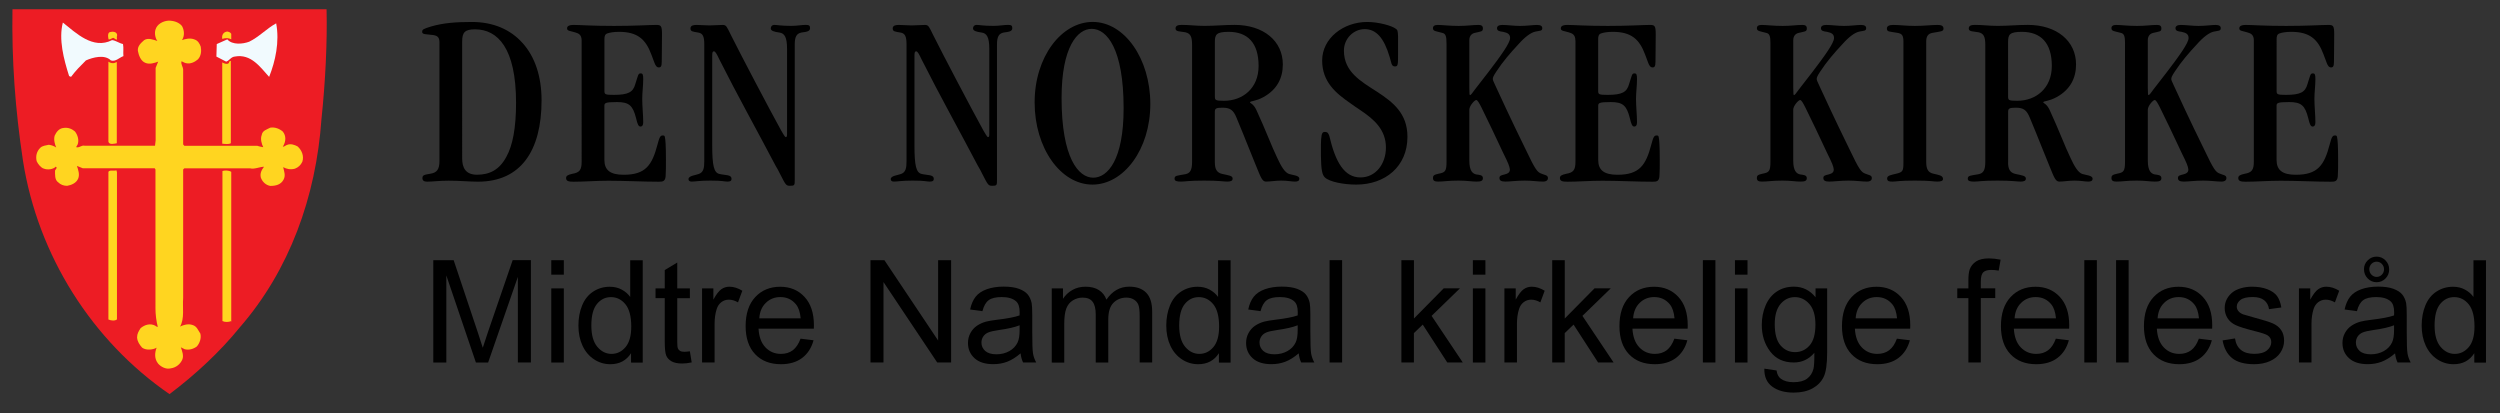 <?xml version="1.0" encoding="utf-8"?>
<!-- Generator: Adobe Illustrator 24.1.1, SVG Export Plug-In . SVG Version: 6.00 Build 0)  -->
<svg version="1.1" id="Layer_1" xmlns="http://www.w3.org/2000/svg" xmlns:xlink="http://www.w3.org/1999/xlink" x="0px" y="0px"
	 viewBox="0 0 607.68 100.39" style="enable-background:new 0 0 607.68 100.39;" xml:space="preserve">
<rect x="0" y="0" width="607.68" height="100.39" fill="#333333" stroke="none"/>
<style type="text/css">
	.st0{fill:#ED1C24;}
	.st1{fill:#FFD520;}
	.st2{fill:#F1FAFE;}
</style>
<g>
	<path d="M106.82,10.32c0-1.2-0.42-1.62-1.5-1.8c-0.42-0.06-0.96-0.12-1.68-0.18c-0.66-0.06-1.02-0.18-1.02-0.6
		c0-0.6,0.3-0.72,2.22-1.32c2.94-0.84,5.89-1.08,9.85-1.08c5.17,0,9.37,1.8,12.32,5.11c3,3.3,4.63,8.11,4.63,13.94
		c0,12.26-5.05,19.77-15.44,19.77c-2.22,0-4.39-0.24-7.15-0.24c-2.28,0-3.97,0.24-5.23,0.24c-0.78,0-1.14-0.3-1.14-0.84
		c0-0.72,0.36-0.84,1.86-1.08c1.68-0.24,2.28-1.08,2.28-3.12V10.32z M112.34,38.5c0,2.28,0.84,3.97,3.61,3.97
		c3.06,0,5.47-1.2,7.15-4.39c1.5-2.7,2.34-6.91,2.34-13.1c0-13.28-4.45-17.85-9.98-17.85c-2.52,0-3.12,0.78-3.12,3V38.5z"/>
	<path d="M141.38,9.84c0-1.44-0.78-1.74-1.62-1.98c-1.14-0.36-1.92-0.3-1.92-0.96c0-0.48,0.36-0.84,1.62-0.84
		c1.5,0,4.33,0.24,9.79,0.24c5.11,0,8.59-0.24,10.22-0.24c1.2,0,1.44,0.18,1.44,2.28c0,3.06-0.06,5.17-0.06,6.67
		c0,1.14-0.24,1.38-0.72,1.38c-0.54,0-0.84-0.54-1.08-1.2c-0.24-0.66-0.54-1.38-0.72-1.92c-1.38-3.73-3.36-5.53-7.87-5.53
		c-1.32,0-2.22,0.18-2.76,0.36c-0.66,0.18-0.78,0.72-0.78,1.38V22.1c0,0.84,0.18,0.96,2.28,0.96c3.54,0,4.69-0.66,5.23-2.64
		c0.72-2.22,0.66-2.58,1.32-2.58c0.48,0,0.6,0.3,0.6,1.38c0,1.62-0.24,3.25-0.24,4.81c0,1.8,0.24,3.97,0.24,5.71
		c0,0.78-0.3,1.02-0.66,1.02c-0.48,0-0.72-0.48-1.08-2.04c-0.78-3.06-1.68-3.91-4.63-3.91c-2.94,0-3.07,0.24-3.07,0.96v13.1
		c0,2.46,1.38,3.61,4.69,3.61c5.35,0,6.91-2.34,8.23-7.39c0.48-1.86,0.72-2.16,1.26-2.16c0.3,0,0.48,0,0.54,0.48
		c0.12,0.54,0.24,1.98,0.24,5.35c0,1.74,0,2.88-0.06,3.67c0,1.68-0.66,1.74-1.68,1.74c-3.73,0-8.41-0.24-12.2-0.24
		c-3.06,0-5.95,0.24-8.53,0.24c-1.26,0-1.8-0.18-1.8-0.9c0-0.54,0.42-0.78,1.5-1.02c1.8-0.3,2.28-0.96,2.28-2.94V9.84z"/>
	<path d="M171.19,10.74c0-1.86-0.36-2.64-1.44-2.82c-1.38-0.24-1.92-0.24-1.92-1.02c0-0.78,0.9-0.84,1.5-0.84
		c0.9,0,2.1,0.12,3.12,0.12c1.02,0,2.34-0.12,3.24-0.12c0.9,0,1.02,0.54,1.98,2.46c2.34,4.69,9.19,17.73,12.2,23.19
		c0.9,1.56,1.02,1.62,1.14,1.62c0.24,0,0.3-0.24,0.3-0.72V11.88c0-2.95-0.66-3.79-1.86-3.97c-1.32-0.18-2.1-0.42-2.1-1.02
		c0-0.48,0.36-0.84,0.84-0.84c0.66,0,1.62,0.24,4.15,0.24c1.38,0,2.52-0.24,3.54-0.24c0.78,0,1.02,0.18,1.02,0.78
		c0,0.78-0.72,0.9-2.1,1.08c-1.2,0.24-1.62,1.08-1.62,2.88v32.81c0,1.44,0,1.56-1.2,1.56c-0.9,0-1.02-0.24-2.34-2.82
		c-0.36-0.72-0.72-1.44-1.14-2.1c-4.51-8.59-9.25-17.06-13.64-25.78c-0.6-1.26-0.96-1.98-1.32-1.98c-0.3,0-0.42,0.18-0.42,1.08
		v21.75c0,4.99,0.42,6.67,1.74,6.97c1.5,0.36,2.95,0.12,2.95,1.2c0,0.54-0.36,0.66-1.02,0.66c-0.72,0-1.08-0.24-4.09-0.24
		c-2.76,0-3.67,0.24-4.57,0.24c-0.54,0-0.78-0.24-0.78-0.6c0-0.84,1.8-0.96,2.52-1.26c1.14-0.42,1.32-1.44,1.32-3.12V10.74z"/>
	<path d="M220.35,10.74c0-1.86-0.36-2.64-1.44-2.82c-1.38-0.24-1.92-0.24-1.92-1.02c0-0.78,0.9-0.84,1.5-0.84
		c0.9,0,2.1,0.12,3.12,0.12c1.02,0,2.34-0.12,3.24-0.12c0.9,0,1.02,0.54,1.98,2.46c2.34,4.69,9.19,17.73,12.2,23.19
		c0.9,1.56,1.02,1.62,1.14,1.62c0.24,0,0.3-0.24,0.3-0.72V11.88c0-2.95-0.66-3.79-1.86-3.97c-1.32-0.18-2.1-0.42-2.1-1.02
		c0-0.48,0.36-0.84,0.84-0.84c0.66,0,1.62,0.24,4.15,0.24c1.38,0,2.52-0.24,3.54-0.24c0.78,0,1.02,0.18,1.02,0.78
		c0,0.78-0.72,0.9-2.1,1.08c-1.2,0.24-1.62,1.08-1.62,2.88v32.81c0,1.44,0,1.56-1.2,1.56c-0.9,0-1.02-0.24-2.34-2.82
		c-0.36-0.72-0.72-1.44-1.14-2.1c-4.51-8.59-9.25-17.06-13.64-25.78c-0.6-1.26-0.96-1.98-1.32-1.98c-0.3,0-0.42,0.18-0.42,1.08
		v21.75c0,4.99,0.42,6.67,1.74,6.97c1.5,0.36,2.95,0.12,2.95,1.2c0,0.54-0.36,0.66-1.02,0.66c-0.72,0-1.08-0.24-4.09-0.24
		c-2.76,0-3.67,0.24-4.57,0.24c-0.54,0-0.78-0.24-0.78-0.6c0-0.84,1.8-0.96,2.52-1.26c1.14-0.42,1.32-1.44,1.32-3.12V10.74z"/>
	<path d="M251.49,24.86c0-11,6.49-19.53,14.12-19.53c7.69,0,14,8.89,14,19.95s-6.49,19.59-14.06,19.59
		c-7.75,0-14.06-8.89-14.06-19.95V24.86z M273.12,26.3c0-14.48-4.09-19.29-7.75-19.29c-3.48,0-7.33,4.39-7.33,16.83
		c0,14.54,4.09,19.35,7.69,19.35c3.54,0,7.39-4.39,7.39-16.82V26.3z"/>
	<path d="M295.3,39.52c0,1.5,0.42,2.46,1.8,2.76c1.62,0.36,2.52,0.42,2.52,1.14c0,0.54-0.48,0.72-1.32,0.72
		c-0.9,0-1.86-0.24-5.59-0.24c-3.91,0-4.57,0.24-5.65,0.24c-1.02,0-1.56-0.12-1.56-0.72c0-0.78,0.66-0.72,2.64-1.08
		c1.14-0.24,1.62-0.96,1.62-3V10.92c0-1.98-0.36-2.77-1.62-3.07c-1.26-0.24-2.4-0.12-2.4-0.9c0-0.66,0.48-0.9,1.5-0.9
		c1.92,0,3.43,0.24,5.53,0.24c2.52,0,4.81-0.24,7.33-0.24c7.03,0,11.72,3.91,11.72,9.61c0,3.36-1.44,6.13-4.69,7.93
		c-1.98,1.08-3.06,0.9-3.31,1.26c0.12,0.3,0.84,0.36,1.56,1.86c2.28,4.93,3.73,8.89,5.05,11.6c0.96,2.1,1.86,3.61,2.88,3.97
		c0.96,0.3,2.52,0.36,2.52,1.14c0,0.54-0.36,0.72-1.08,0.72c-0.84,0-1.74-0.24-3.36-0.24c-1.32,0-2.64,0.24-3.67,0.24
		c-0.9,0-1.26-1.02-2.34-3.66c-1.02-2.4-2.4-6.07-4.81-11.84c-0.78-1.92-1.56-2.46-3.42-2.46c-1.56,0-1.86,0.18-1.86,1.02V39.52z
		 M295.3,23.3c0,1.02,0,1.2,2.22,1.2c4.51,0,8.41-3,8.41-8.47c0-5.65-2.71-8.29-7.27-8.29c-3,0-3.36,0.66-3.36,2.46V23.3z"/>
	<path d="M342.11,33.27c0,7.21-5.41,11.6-12.44,11.6c-3.06,0-6.49-0.66-7.63-1.74c-0.66-0.66-0.9-1.8-0.96-5.17
		c0-1.68-0.06-3.97,0.18-5.17c0.18-0.6,0.36-0.72,0.78-0.72c0.72,0,0.84,0.36,1.08,0.96c1.5,6.43,3.66,10.1,7.57,10.1
		c3.67,0,6.19-3.24,6.19-7.27c0-4.33-2.88-6.85-6.19-9.07c-0.84-0.54-1.68-1.14-2.52-1.74c-3.48-2.4-6.79-5.17-6.79-10.34
		c0-5.41,5.17-9.37,10.94-9.37c2.76,0,5.95,0.9,6.91,1.62c0.48,0.3,0.54,0.48,0.6,1.92v3.97c0,2.94,0,3.3-0.78,3.3
		c-0.9,0-0.84-1.02-1.26-2.28c-1.38-4.69-3.3-6.79-6.07-6.79c-2.7,0-5.05,2.28-5.05,5.23c0,5.17,4.09,7.45,8.11,10.03
		c3.73,2.46,7.33,5.17,7.33,10.88V33.27z"/>
	<path d="M351.61,10.62c0-1.92-0.24-2.46-1.08-2.64c-1.5-0.42-2.22-0.36-2.22-1.14c0-0.48,0.36-0.78,1.14-0.78
		c1.14,0,2.83,0.24,5.11,0.24c2.04,0,3.42-0.24,4.81-0.24c0.66,0,1.08,0.18,1.08,0.84c0,0.84-0.48,0.72-1.92,1.08
		c-0.9,0.18-1.38,0.84-1.38,1.8v11.54c0,1.62,0.06,1.8,0.18,1.8c0.18,0,0.54-0.48,1.14-1.32c1.32-1.74,5.05-6.37,7.15-9.55
		c0.9-1.38,1.44-2.4,1.44-3.01c0-0.9-0.54-1.26-1.68-1.5c-0.96-0.12-1.5-0.24-1.5-0.9c0-0.42,0.36-0.78,1.26-0.78
		c1.2,0,2.88,0.24,4.33,0.24c1.62,0,3.24-0.24,4.15-0.24c0.9,0,1.26,0.3,1.26,0.78c0,0.72-0.54,0.6-1.68,0.84
		c-1.08,0.24-2.46,1.2-4.21,3.18c-1.8,1.92-3.73,4.15-5.29,6.55c-0.72,1.08-0.84,1.44-0.84,1.8c0,0.24,0.12,0.54,0.66,1.68
		c1.08,2.34,3.67,7.99,7.33,15.44c2.34,4.93,2.82,5.53,3.85,5.89c0.78,0.36,1.56,0.3,1.56,1.08c0,0.42-0.3,0.84-1.2,0.84
		c-1.2,0-2.64-0.24-4.45-0.24c-1.98,0-3.67,0.24-4.69,0.24c-1.08,0-1.44-0.3-1.44-0.84c-0.06-0.66,0.6-0.72,1.26-0.9
		c0.66-0.18,1.32-0.42,1.26-1.26c-0.12-0.78-0.3-1.32-1.62-3.97c-1.92-4.15-3.67-7.75-5.29-11.06c-0.54-1.08-0.96-1.8-1.26-1.8
		c-0.42,0-1.68,1.44-1.68,2.34v12.38c0,2.58,0.84,3.18,1.68,3.37c0.78,0.12,1.62,0.12,1.62,0.9c0,0.72-0.54,0.84-1.62,0.84
		c-1.08,0-2.28-0.24-4.33-0.24c-2.52,0-3.55,0.24-4.93,0.24c-0.84,0-1.26-0.18-1.26-0.9c0-0.54,0.24-0.78,1.38-1.02
		c1.62-0.3,1.92-0.6,1.92-3V10.62z"/>
	<path d="M382.93,9.84c0-1.44-0.78-1.74-1.62-1.98c-1.14-0.36-1.92-0.3-1.92-0.96c0-0.48,0.36-0.84,1.62-0.84
		c1.5,0,4.33,0.24,9.79,0.24c5.11,0,8.59-0.24,10.22-0.24c1.2,0,1.44,0.18,1.44,2.28c0,3.06-0.06,5.17-0.06,6.67
		c0,1.14-0.24,1.38-0.72,1.38c-0.54,0-0.84-0.54-1.08-1.2c-0.24-0.66-0.54-1.38-0.72-1.92c-1.38-3.73-3.36-5.53-7.87-5.53
		c-1.32,0-2.23,0.18-2.76,0.36c-0.66,0.18-0.78,0.72-0.78,1.38V22.1c0,0.84,0.18,0.96,2.29,0.96c3.54,0,4.69-0.66,5.23-2.64
		c0.72-2.22,0.66-2.58,1.32-2.58c0.48,0,0.6,0.3,0.6,1.38c0,1.62-0.24,3.25-0.24,4.81c0,1.8,0.24,3.97,0.24,5.71
		c0,0.78-0.3,1.02-0.66,1.02c-0.48,0-0.72-0.48-1.08-2.04c-0.78-3.06-1.68-3.91-4.62-3.91c-2.94,0-3.07,0.24-3.07,0.96v13.1
		c0,2.46,1.38,3.61,4.69,3.61c5.35,0,6.91-2.34,8.23-7.39c0.48-1.86,0.72-2.16,1.26-2.16c0.3,0,0.48,0,0.54,0.48
		c0.12,0.54,0.24,1.98,0.24,5.35c0,1.74,0,2.88-0.06,3.67c0,1.68-0.66,1.74-1.68,1.74c-3.73,0-8.41-0.24-12.2-0.24
		c-3.07,0-5.95,0.24-8.53,0.24c-1.26,0-1.8-0.18-1.8-0.9c0-0.54,0.42-0.78,1.5-1.02c1.8-0.3,2.28-0.96,2.28-2.94V9.84z"/>
	<path d="M430.35,10.62c0-1.92-0.24-2.46-1.08-2.64c-1.5-0.42-2.22-0.36-2.22-1.14c0-0.48,0.36-0.78,1.14-0.78
		c1.14,0,2.83,0.24,5.11,0.24c2.04,0,3.42-0.24,4.81-0.24c0.66,0,1.08,0.18,1.08,0.84c0,0.84-0.48,0.72-1.92,1.08
		c-0.9,0.18-1.38,0.84-1.38,1.8v11.54c0,1.62,0.06,1.8,0.18,1.8c0.18,0,0.54-0.48,1.14-1.32c1.32-1.74,5.05-6.37,7.15-9.55
		c0.9-1.38,1.44-2.4,1.44-3.01c0-0.9-0.54-1.26-1.68-1.5c-0.96-0.12-1.5-0.24-1.5-0.9c0-0.42,0.36-0.78,1.26-0.78
		c1.2,0,2.88,0.24,4.33,0.24c1.62,0,3.24-0.24,4.14-0.24c0.9,0,1.26,0.3,1.26,0.78c0,0.72-0.54,0.6-1.68,0.84
		c-1.08,0.24-2.47,1.2-4.21,3.18c-1.8,1.92-3.73,4.15-5.29,6.55c-0.72,1.08-0.84,1.44-0.84,1.8c0,0.24,0.12,0.54,0.66,1.68
		c1.08,2.34,3.67,7.99,7.33,15.44c2.35,4.93,2.83,5.53,3.85,5.89c0.78,0.36,1.56,0.3,1.56,1.08c0,0.42-0.3,0.84-1.2,0.84
		c-1.2,0-2.64-0.24-4.45-0.24c-1.98,0-3.67,0.24-4.69,0.24c-1.08,0-1.44-0.3-1.44-0.84c-0.06-0.66,0.6-0.72,1.26-0.9
		c0.66-0.18,1.32-0.42,1.26-1.26c-0.12-0.78-0.3-1.32-1.62-3.97c-1.92-4.15-3.66-7.75-5.29-11.06c-0.54-1.08-0.96-1.8-1.26-1.8
		c-0.42,0-1.68,1.44-1.68,2.34v12.38c0,2.58,0.84,3.18,1.68,3.37c0.78,0.12,1.62,0.12,1.62,0.9c0,0.72-0.54,0.84-1.62,0.84
		c-1.08,0-2.28-0.24-4.33-0.24c-2.52,0-3.54,0.24-4.93,0.24c-0.84,0-1.26-0.18-1.26-0.9c0-0.54,0.24-0.78,1.38-1.02
		c1.62-0.3,1.92-0.6,1.92-3V10.62z"/>
	<path d="M468.21,39.34c0,1.62,0.36,2.58,1.74,2.88c1.26,0.3,2.34,0.42,2.34,1.26c0,0.48-0.42,0.66-1.44,0.66
		c-0.9,0-1.38-0.24-5.41-0.24c-3.97,0-4.45,0.24-5.35,0.24c-0.78,0-1.38,0-1.38-0.78c0-0.72,1.02-0.84,2.22-1.14
		c1.56-0.36,1.74-0.66,1.74-2.64v-29.5c0-1.56-0.42-1.92-1.5-2.1c-1.98-0.36-2.52-0.18-2.52-1.08c0-0.54,0.54-0.84,1.5-0.84
		c1.62,0,3.18,0.24,5.29,0.24c2.28,0,4.03-0.24,5.53-0.24c0.84,0,1.44,0.18,1.44,0.9s-0.66,0.66-2.64,1.02
		c-1.14,0.18-1.56,0.9-1.56,2.1V39.34z"/>
	<path d="M488.11,39.52c0,1.5,0.42,2.46,1.8,2.76c1.62,0.36,2.52,0.42,2.52,1.14c0,0.54-0.48,0.72-1.32,0.72
		c-0.9,0-1.86-0.24-5.59-0.24c-3.91,0-4.57,0.24-5.65,0.24c-1.02,0-1.56-0.12-1.56-0.72c0-0.78,0.66-0.72,2.64-1.08
		c1.14-0.24,1.62-0.96,1.62-3V10.92c0-1.98-0.36-2.77-1.62-3.07c-1.26-0.24-2.4-0.12-2.4-0.9c0-0.66,0.48-0.9,1.5-0.9
		c1.92,0,3.42,0.24,5.53,0.24c2.53,0,4.81-0.24,7.33-0.24c7.03,0,11.72,3.91,11.72,9.61c0,3.36-1.44,6.13-4.69,7.93
		c-1.98,1.08-3.06,0.9-3.3,1.26c0.12,0.3,0.84,0.36,1.56,1.86c2.28,4.93,3.73,8.89,5.05,11.6c0.96,2.1,1.86,3.61,2.88,3.97
		c0.96,0.3,2.52,0.36,2.52,1.14c0,0.54-0.36,0.72-1.08,0.72c-0.84,0-1.74-0.24-3.36-0.24c-1.32,0-2.64,0.24-3.66,0.24
		c-0.9,0-1.26-1.02-2.34-3.66c-1.02-2.4-2.4-6.07-4.81-11.84c-0.78-1.92-1.56-2.46-3.42-2.46c-1.56,0-1.86,0.18-1.86,1.02V39.52z
		 M488.11,23.3c0,1.02,0,1.2,2.22,1.2c4.51,0,8.41-3,8.41-8.47c0-5.65-2.71-8.29-7.27-8.29c-3,0-3.36,0.66-3.36,2.46V23.3z"/>
	<path d="M516.54,10.62c0-1.92-0.24-2.46-1.08-2.64c-1.5-0.42-2.23-0.36-2.23-1.14c0-0.48,0.36-0.78,1.14-0.78
		c1.14,0,2.83,0.24,5.11,0.24c2.04,0,3.42-0.24,4.81-0.24c0.66,0,1.08,0.18,1.08,0.84c0,0.84-0.48,0.72-1.92,1.08
		c-0.9,0.18-1.38,0.84-1.38,1.8v11.54c0,1.62,0.06,1.8,0.18,1.8c0.18,0,0.54-0.48,1.14-1.32c1.32-1.74,5.05-6.37,7.15-9.55
		c0.9-1.38,1.44-2.4,1.44-3.01c0-0.9-0.54-1.26-1.68-1.5c-0.96-0.12-1.5-0.24-1.5-0.9c0-0.42,0.36-0.78,1.26-0.78
		c1.2,0,2.88,0.24,4.33,0.24c1.62,0,3.24-0.24,4.15-0.24c0.9,0,1.26,0.3,1.26,0.78c0,0.72-0.54,0.6-1.68,0.84
		c-1.08,0.24-2.46,1.2-4.21,3.18c-1.8,1.92-3.73,4.15-5.29,6.55c-0.72,1.08-0.84,1.44-0.84,1.8c0,0.24,0.12,0.54,0.66,1.68
		c1.08,2.34,3.66,7.99,7.33,15.44c2.34,4.93,2.82,5.53,3.85,5.89c0.78,0.36,1.56,0.3,1.56,1.08c0,0.42-0.3,0.84-1.2,0.84
		c-1.2,0-2.64-0.24-4.45-0.24c-1.98,0-3.66,0.24-4.69,0.24c-1.08,0-1.44-0.3-1.44-0.84c-0.06-0.66,0.6-0.72,1.26-0.9
		c0.66-0.18,1.32-0.42,1.26-1.26c-0.12-0.78-0.3-1.32-1.62-3.97c-1.92-4.15-3.66-7.75-5.29-11.06c-0.54-1.08-0.96-1.8-1.26-1.8
		c-0.42,0-1.68,1.44-1.68,2.34v12.38c0,2.58,0.84,3.18,1.68,3.37c0.78,0.12,1.62,0.12,1.62,0.9c0,0.72-0.54,0.84-1.62,0.84
		c-1.08,0-2.29-0.24-4.33-0.24c-2.52,0-3.55,0.24-4.93,0.24c-0.84,0-1.26-0.18-1.26-0.9c0-0.54,0.24-0.78,1.38-1.02
		c1.62-0.3,1.92-0.6,1.92-3V10.62z"/>
	<path d="M547.85,9.84c0-1.44-0.78-1.74-1.62-1.98c-1.14-0.36-1.92-0.3-1.92-0.96c0-0.48,0.36-0.84,1.62-0.84
		c1.5,0,4.33,0.24,9.79,0.24c5.11,0,8.6-0.24,10.22-0.24c1.2,0,1.44,0.18,1.44,2.28c0,3.06-0.06,5.17-0.06,6.67
		c0,1.14-0.24,1.38-0.72,1.38c-0.54,0-0.84-0.54-1.08-1.2c-0.24-0.66-0.54-1.38-0.72-1.92c-1.38-3.73-3.36-5.53-7.87-5.53
		c-1.32,0-2.23,0.18-2.77,0.36c-0.66,0.18-0.78,0.72-0.78,1.38V22.1c0,0.84,0.18,0.96,2.28,0.96c3.54,0,4.69-0.66,5.23-2.64
		c0.72-2.22,0.66-2.58,1.32-2.58c0.48,0,0.6,0.3,0.6,1.38c0,1.62-0.24,3.25-0.24,4.81c0,1.8,0.24,3.97,0.24,5.71
		c0,0.78-0.3,1.02-0.66,1.02c-0.48,0-0.72-0.48-1.08-2.04c-0.78-3.06-1.68-3.91-4.63-3.91c-2.95,0-3.07,0.24-3.07,0.96v13.1
		c0,2.46,1.38,3.61,4.69,3.61c5.35,0,6.91-2.34,8.23-7.39c0.48-1.86,0.72-2.16,1.26-2.16c0.3,0,0.48,0,0.54,0.48
		c0.12,0.54,0.24,1.98,0.24,5.35c0,1.74,0,2.88-0.06,3.67c0,1.68-0.66,1.74-1.68,1.74c-3.73,0-8.41-0.24-12.2-0.24
		c-3.06,0-5.95,0.24-8.53,0.24c-1.26,0-1.8-0.18-1.8-0.9c0-0.54,0.42-0.78,1.5-1.02c1.8-0.3,2.28-0.96,2.28-2.94V9.84z"/>
</g>
<g>
	<path class="st0" d="M79.38,2.25c0.19,8.07-0.29,17.66-1.24,26.68C76.82,47.84,70.36,65.7,58.3,79.56
		c-4.84,5.98-10.92,11.59-17.1,16.24C22.4,82.89,9.2,62.08,5.59,39.1c-1.9-12.54-2.76-24.4-2.56-36.85H79.38z"/>
	<path class="st1" d="M44.24,6.33c0.57,1.04,0.67,2.37,0,3.42c0.76-0.29,2-0.57,2.95-0.19c0.95,0.29,1.33,1.04,1.61,1.8
		c0.19,1.05,0.1,2.18-0.66,3.04c-0.67,0.57-1.72,1.24-2.95,0.95c-0.38-0.09-0.67-0.28-1.05-0.47c-0.28,0.67,0.38,1.33,0.38,2.09
		v18.14l0.29,0.33h17.76c0.48,0.19,0.95,0.23,1.42,0.34c-0.38-0.76-0.76-2-0.38-2.95c0.19-1.14,1.23-1.33,2.09-1.8
		c1.14-0.19,2.27,0.28,3.04,0.95c0.85,1.05,0.76,2.38,0.09,3.52l-0.09,0.1c0.28,0.19,0.66-0.29,1.04-0.38c0.86-0.38,1.9,0,2.57,0.38
		c0.95,0.85,1.61,2.28,1.14,3.7c-0.38,0.86-1.05,1.42-1.81,1.7c-1.04,0.29-1.99,0.1-2.85-0.37c0.19,0.94,0.67,2,0.09,3.04
		c-0.66,1.23-1.9,1.52-3.23,1.52c-1.04-0.19-1.9-0.95-2.28-2c-0.28-1.05,0.19-1.9,0.76-2.66c-1.04,0-2.28,0.67-3.42,0.38H44.81
		l-0.29,0.29v31.24c-0.19,2.28,0.38,5.03-0.76,6.94c0.76-0.38,2-0.77,3.04-0.38c1.04,0.29,1.33,1.24,1.9,2.09
		c0.29,1.14-0.19,2.37-0.86,3.13c-0.76,0.58-1.89,0.95-2.94,0.67l-0.95-0.47c0.28,0.76,0.76,2,0.38,2.94
		c-0.48,1.14-1.52,2-2.85,2.18c-1.14,0.29-2.37-0.38-3.03-1.14c-0.95-1.14-0.86-2.66-0.38-3.89c-0.76,0.47-2.47,0.76-3.52,0
		c-0.66-0.77-1.14-1.42-1.23-2.47c0-0.95,0.38-1.52,0.86-2.28c1.04-0.86,2.37-1.24,3.61-0.57c0.1,0.19,0.38,0.19,0.57,0.29
		c-0.38-1.42-0.57-3.13-0.57-4.46V41.19L37.6,40.9H20.12l-1.42-0.57c0.28,0.86,0.75,2.09,0.28,3.13c-0.47,1.05-1.61,1.53-2.66,1.71
		c-0.86,0-1.62-0.29-2.18-0.86c-0.86-0.57-0.76-1.9-0.76-2.85c0.09-0.28,0.66-0.67,0.19-0.95c-0.66,0.67-1.99,0.85-2.94,0.47
		c-0.67-0.19-1.43-1.13-1.72-1.8c-0.28-1.23,0-2.37,0.86-3.23c0.57-0.57,1.33-0.57,2.09-0.76c0.67,0.09,1.23,0.29,1.8,0.66
		c-0.28-0.66-0.67-1.8-0.38-2.85c0.38-0.86,1.05-1.81,2.19-1.9c1.14-0.18,2.09,0.29,2.75,0.86c0.66,0.85,1.04,2.09,0.66,3.14
		l-0.38,0.66c0.76,0.28,1.24-0.53,2.09-0.34h17.09l0.15-1.28V16.5c0.19-0.48,0.43-1.04,0.62-1.52c-0.77,0.29-2.09,0.76-3.14,0.29
		c-1.14-0.47-1.61-1.9-1.8-2.94c-0.1-1.14,0.76-1.89,1.52-2.56c0.95-0.67,2.28-0.1,3.23,0.19c-0.47-0.57-0.76-1.81-0.47-2.76
		c0.38-1.33,1.8-2.08,3.14-2.18C42.15,5,43.49,5.39,44.24,6.33z"/>
	<path class="st2" d="M27.24,9.75c0.95,0.1,1.71,0.76,2.66,0.95c0.19,1.14,0,1.9,0.1,2.94c-1.05,0.38-1.9,1.42-3.04,1.05
		c-1.52-1.52-4.37-0.76-6.08,0c-1.33,1.32-2.47,2.47-3.61,3.99l-0.47-0.19c-1.33-4.18-2.57-8.93-1.52-13.01
		C18.41,7.95,22.59,12.13,27.24,9.75z"/>
	<path class="st2" d="M67.13,5.67c0.85,4.47-0.19,9.21-1.71,13.02c-2.09-2.28-4.37-5.7-8.36-4.94c-0.95,0.1-1.24,0.95-2.09,1.23
		l-2.37-1.23l0.09-3.04l2.56-1.14c1.24,1.42,3.8,1.14,5.32,0.57C62.95,8.99,64.85,6.91,67.13,5.67z"/>
	<path class="st1" d="M56.21,8.23v1.33c-0.76-0.38-1.33-0.38-2.18-0.1c-0.19-0.95,0.28-1.71,1.24-1.8
		C55.64,7.76,56.02,7.85,56.21,8.23z"/>
	<path class="st1" d="M28.39,8.99c0,0.19,0.09,0.47,0,0.66C28,9.57,27.81,9.28,27.53,9.19c-0.38,0.09-0.76,0.47-1.14,0.38
		c-0.1-0.48-0.38-1.81,0.57-1.81C27.81,7.57,28.76,7.95,28.39,8.99z"/>
	<path class="st1" d="M56.11,34.82c-0.57,0.29-1.33,0.19-2.09,0.1V15.17c0.57,0.33,1.63,0.69,1.71-0.19c0.09-0.1,0.2-0.19,0.38-0.19
		V34.82z"/>
	<path class="st1" d="M28.39,15.07v19.75c-0.57,0.1-1.85,0.47-2.04-0.38V14.98C27,15.46,27.72,15.46,28.39,15.07z"/>
	<path class="st1" d="M28.43,77.66h-0.04c-0.48,0.38-1.38,0.29-2.04,0v-35.9c0.38-0.57,1.38-0.1,1.94-0.38l0.14,0.48V77.66z"/>
	<path class="st1" d="M56.21,41.76v36.38h-0.1v-0.1c-0.47,0.29-1.47,0.29-2.04,0V41.57C54.64,41.38,55.55,41.38,56.21,41.76z"/>
</g>
<g>
	<path d="M105.32,88.12V63.24h4.95l5.89,17.61c0.54,1.64,0.94,2.87,1.19,3.68c0.28-0.9,0.72-2.23,1.32-3.99l5.95-17.31h4.43v24.87
		h-3.17V67.3l-7.23,20.82h-2.97l-7.19-21.17v21.17H105.32z"/>
	<path d="M134,66.76v-3.51h3.05v3.51H134z M134,88.12V70.1h3.05v18.02H134z"/>
	<path d="M153.39,88.12v-2.27c-1.14,1.79-2.82,2.68-5.04,2.68c-1.44,0-2.76-0.4-3.96-1.19c-1.2-0.79-2.14-1.9-2.8-3.32
		c-0.66-1.42-0.99-3.05-0.99-4.89c0-1.8,0.3-3.43,0.9-4.89c0.6-1.46,1.5-2.59,2.7-3.37c1.2-0.78,2.54-1.17,4.02-1.17
		c1.09,0,2.05,0.23,2.9,0.69c0.85,0.46,1.54,1.05,2.07,1.79v-8.92h3.04v24.87H153.39z M143.74,79.13c0,2.31,0.49,4.03,1.46,5.18
		c0.97,1.14,2.12,1.71,3.44,1.71c1.33,0,2.47-0.55,3.4-1.64c0.93-1.09,1.4-2.76,1.4-5c0-2.47-0.48-4.28-1.42-5.43
		c-0.95-1.15-2.12-1.73-3.51-1.73c-1.36,0-2.49,0.55-3.4,1.66C144.19,74.99,143.74,76.74,143.74,79.13z"/>
	<path d="M167.69,85.39l0.44,2.7c-0.86,0.18-1.63,0.27-2.31,0.27c-1.11,0-1.97-0.18-2.58-0.53c-0.61-0.35-1.04-0.81-1.29-1.38
		c-0.25-0.57-0.37-1.77-0.37-3.61V72.47h-2.24V70.1h2.24v-4.46l3.04-1.83v6.29h3.07v2.38h-3.07v10.54c0,0.87,0.05,1.43,0.16,1.68
		c0.11,0.25,0.28,0.45,0.53,0.59c0.24,0.15,0.59,0.22,1.04,0.22C166.69,85.5,167.14,85.47,167.69,85.39z"/>
	<path d="M170.65,88.12V70.1h2.75v2.73c0.7-1.28,1.35-2.12,1.94-2.53c0.59-0.41,1.25-0.61,1.96-0.61c1.03,0,2.08,0.33,3.14,0.98
		l-1.05,2.83c-0.75-0.44-1.49-0.66-2.24-0.66c-0.67,0-1.27,0.2-1.8,0.6c-0.53,0.4-0.91,0.96-1.14,1.67
		c-0.34,1.09-0.51,2.27-0.51,3.56v9.43H170.65z"/>
	<path d="M194.59,82.32l3.16,0.39c-0.5,1.84-1.42,3.27-2.76,4.29c-1.35,1.02-3.07,1.53-5.16,1.53c-2.64,0-4.73-0.81-6.27-2.43
		c-1.54-1.62-2.32-3.9-2.32-6.83c0-3.03,0.78-5.38,2.34-7.06c1.56-1.67,3.59-2.51,6.07-2.51c2.41,0,4.38,0.82,5.9,2.46
		c1.53,1.64,2.29,3.95,2.29,6.92c0,0.18-0.01,0.45-0.02,0.81h-13.44c0.11,1.98,0.67,3.49,1.68,4.55c1.01,1.05,2.26,1.58,3.77,1.58
		c1.12,0,2.08-0.29,2.87-0.88C193.49,84.54,194.12,83.6,194.59,82.32z M184.56,77.38h10.06c-0.14-1.52-0.52-2.65-1.15-3.41
		c-0.97-1.18-2.23-1.76-3.78-1.76c-1.4,0-2.58,0.47-3.54,1.41C185.19,74.55,184.66,75.81,184.56,77.38z"/>
	<path d="M211.59,88.12V63.24h3.38l13.06,19.53V63.24h3.16v24.87h-3.38l-13.06-19.55v19.55H211.59z"/>
	<path d="M248.08,85.89c-1.13,0.96-2.22,1.64-3.27,2.04c-1.05,0.4-2.17,0.59-3.37,0.59c-1.98,0-3.5-0.48-4.56-1.45
		c-1.06-0.97-1.59-2.2-1.59-3.71c0-0.88,0.2-1.69,0.6-2.42c0.4-0.73,0.93-1.32,1.58-1.76c0.65-0.44,1.38-0.77,2.2-1
		c0.6-0.16,1.5-0.31,2.71-0.46c2.47-0.29,4.28-0.64,5.45-1.05c0.01-0.42,0.02-0.68,0.02-0.8c0-1.24-0.29-2.12-0.87-2.63
		c-0.78-0.69-1.94-1.03-3.48-1.03c-1.44,0-2.5,0.25-3.18,0.76c-0.68,0.5-1.19,1.39-1.52,2.67l-2.99-0.41
		c0.27-1.28,0.72-2.31,1.34-3.1c0.62-0.79,1.52-1.39,2.7-1.82c1.18-0.42,2.54-0.64,4.09-0.64c1.54,0,2.79,0.18,3.75,0.54
		c0.96,0.36,1.67,0.82,2.12,1.37c0.45,0.55,0.77,1.24,0.95,2.08c0.1,0.52,0.15,1.46,0.15,2.82v4.07c0,2.84,0.06,4.63,0.19,5.39
		c0.13,0.75,0.39,1.47,0.77,2.16h-3.19C248.38,87.48,248.17,86.74,248.08,85.89z M247.83,79.07c-1.11,0.45-2.77,0.84-4.99,1.15
		c-1.26,0.18-2.14,0.38-2.66,0.61c-0.52,0.23-0.92,0.56-1.2,0.99c-0.28,0.44-0.42,0.92-0.42,1.45c0,0.81,0.31,1.49,0.92,2.04
		c0.62,0.54,1.52,0.81,2.71,0.81c1.18,0,2.22-0.26,3.14-0.77c0.92-0.51,1.59-1.22,2.02-2.11c0.33-0.69,0.49-1.71,0.49-3.05V79.07z"
		/>
	<path d="M255.65,88.12V70.1h2.73v2.53c0.57-0.88,1.32-1.59,2.26-2.13c0.94-0.54,2.01-0.81,3.21-0.81c1.33,0,2.43,0.28,3.28,0.83
		c0.85,0.55,1.46,1.33,1.81,2.32c1.42-2.1,3.28-3.16,5.56-3.16c1.79,0,3.16,0.49,4.12,1.48c0.96,0.99,1.44,2.51,1.44,4.57v12.37
		h-3.04V76.77c0-1.22-0.1-2.1-0.3-2.64s-0.56-0.97-1.08-1.3s-1.13-0.49-1.83-0.49c-1.27,0-2.32,0.42-3.16,1.26
		c-0.84,0.84-1.26,2.19-1.26,4.05v10.47h-3.05V76.41c0-1.36-0.25-2.38-0.75-3.05c-0.5-0.68-1.31-1.02-2.44-1.02
		c-0.86,0-1.65,0.23-2.38,0.68c-0.73,0.45-1.26,1.11-1.59,1.99c-0.33,0.87-0.49,2.13-0.49,3.77v9.35H255.65z"/>
	<path d="M296.28,88.12v-2.27c-1.14,1.79-2.82,2.68-5.04,2.68c-1.44,0-2.76-0.4-3.96-1.19c-1.2-0.79-2.14-1.9-2.8-3.32
		c-0.66-1.42-0.99-3.05-0.99-4.89c0-1.8,0.3-3.43,0.9-4.89c0.6-1.46,1.5-2.59,2.7-3.37c1.2-0.78,2.54-1.17,4.02-1.17
		c1.09,0,2.05,0.23,2.9,0.69c0.85,0.46,1.54,1.05,2.07,1.79v-8.92h3.04v24.87H296.28z M286.63,79.13c0,2.31,0.49,4.03,1.46,5.18
		c0.97,1.14,2.12,1.71,3.44,1.71c1.33,0,2.47-0.55,3.4-1.64c0.93-1.09,1.4-2.76,1.4-5c0-2.47-0.48-4.28-1.42-5.43
		c-0.95-1.15-2.12-1.73-3.51-1.73c-1.36,0-2.49,0.55-3.4,1.66C287.09,74.99,286.63,76.74,286.63,79.13z"/>
	<path d="M315.68,85.89c-1.13,0.96-2.22,1.64-3.27,2.04c-1.05,0.4-2.17,0.59-3.37,0.59c-1.98,0-3.5-0.48-4.56-1.45
		c-1.06-0.97-1.59-2.2-1.59-3.71c0-0.88,0.2-1.69,0.6-2.42c0.4-0.73,0.93-1.32,1.58-1.76c0.65-0.44,1.38-0.77,2.2-1
		c0.6-0.16,1.5-0.31,2.71-0.46c2.47-0.29,4.28-0.64,5.45-1.05c0.01-0.42,0.02-0.68,0.02-0.8c0-1.24-0.29-2.12-0.87-2.63
		c-0.78-0.69-1.94-1.03-3.48-1.03c-1.44,0-2.5,0.25-3.18,0.76c-0.68,0.5-1.19,1.39-1.52,2.67l-2.99-0.41
		c0.27-1.28,0.72-2.31,1.34-3.1c0.62-0.79,1.52-1.39,2.7-1.82c1.18-0.42,2.54-0.64,4.09-0.64c1.54,0,2.79,0.18,3.75,0.54
		s1.67,0.82,2.12,1.37c0.45,0.55,0.77,1.24,0.95,2.08c0.1,0.52,0.15,1.46,0.15,2.82v4.07c0,2.84,0.06,4.63,0.19,5.39
		c0.13,0.75,0.39,1.47,0.77,2.16h-3.19C315.97,87.48,315.77,86.74,315.68,85.89z M315.42,79.07c-1.11,0.45-2.77,0.84-4.99,1.15
		c-1.26,0.18-2.14,0.38-2.66,0.61c-0.52,0.23-0.92,0.56-1.2,0.99c-0.28,0.44-0.42,0.92-0.42,1.45c0,0.81,0.31,1.49,0.92,2.04
		c0.62,0.54,1.52,0.81,2.71,0.81c1.18,0,2.22-0.26,3.14-0.77c0.92-0.51,1.59-1.22,2.02-2.11c0.33-0.69,0.49-1.71,0.49-3.05V79.07z"
		/>
	<path d="M323.18,88.12V63.24h3.05v24.87H323.18z"/>
	<path d="M340.64,88.12V63.24h3.05v14.18l7.23-7.33h3.95l-6.89,6.69l7.58,11.33h-3.77l-5.96-9.21l-2.15,2.07v7.14H340.64z"/>
	<path d="M358.01,66.76v-3.51h3.05v3.51H358.01z M358.01,88.12V70.1h3.05v18.02H358.01z"/>
	<path d="M365.68,88.12V70.1h2.75v2.73c0.7-1.28,1.35-2.12,1.94-2.53c0.59-0.41,1.25-0.61,1.96-0.61c1.03,0,2.08,0.33,3.14,0.98
		l-1.05,2.83c-0.75-0.44-1.49-0.66-2.24-0.66c-0.67,0-1.27,0.2-1.8,0.6c-0.53,0.4-0.91,0.96-1.14,1.67
		c-0.34,1.09-0.51,2.27-0.51,3.56v9.43H365.68z"/>
	<path d="M377.3,88.12V63.24h3.05v14.18l7.23-7.33h3.95l-6.89,6.69l7.58,11.33h-3.77l-5.96-9.21l-2.15,2.07v7.14H377.3z"/>
	<path d="M406.99,82.32l3.16,0.39c-0.5,1.84-1.42,3.27-2.76,4.29c-1.35,1.02-3.07,1.53-5.16,1.53c-2.64,0-4.73-0.81-6.27-2.43
		c-1.54-1.62-2.32-3.9-2.32-6.83c0-3.03,0.78-5.38,2.34-7.06c1.56-1.67,3.59-2.51,6.07-2.51c2.41,0,4.38,0.82,5.9,2.46
		c1.53,1.64,2.29,3.95,2.29,6.92c0,0.18-0.01,0.45-0.02,0.81H396.8c0.11,1.98,0.67,3.49,1.68,4.55c1.01,1.05,2.26,1.58,3.77,1.58
		c1.12,0,2.08-0.29,2.87-0.88C405.9,84.54,406.53,83.6,406.99,82.32z M396.97,77.38h10.06c-0.14-1.52-0.52-2.65-1.15-3.41
		c-0.97-1.18-2.23-1.76-3.78-1.76c-1.4,0-2.58,0.47-3.54,1.41C397.6,74.55,397.07,75.81,396.97,77.38z"/>
	<path d="M413.92,88.12V63.24h3.05v24.87H413.92z"/>
	<path d="M421.72,66.76v-3.51h3.05v3.51H421.72z M421.72,88.12V70.1h3.05v18.02H421.72z"/>
	<path d="M428.86,89.61l2.97,0.44c0.12,0.92,0.47,1.58,1.03,2c0.76,0.57,1.79,0.85,3.1,0.85c1.41,0,2.51-0.28,3.28-0.85
		c0.77-0.57,1.29-1.36,1.56-2.38c0.16-0.62,0.23-1.93,0.22-3.92c-1.33,1.57-3,2.36-4.99,2.36c-2.48,0-4.39-0.89-5.75-2.68
		c-1.36-1.79-2.04-3.93-2.04-6.43c0-1.72,0.31-3.31,0.93-4.76c0.62-1.45,1.52-2.58,2.71-3.37c1.18-0.79,2.57-1.19,4.17-1.19
		c2.13,0,3.88,0.86,5.26,2.58V70.1h2.82v15.58c0,2.81-0.28,4.79-0.86,5.96c-0.57,1.17-1.48,2.1-2.71,2.77
		c-1.24,0.68-2.76,1.02-4.57,1.02c-2.15,0-3.89-0.48-5.21-1.45C429.46,93.01,428.82,91.56,428.86,89.61z M431.39,78.79
		c0,2.36,0.47,4.09,1.41,5.17c0.94,1.09,2.12,1.63,3.53,1.63c1.4,0,2.58-0.54,3.53-1.62c0.95-1.08,1.42-2.77,1.42-5.08
		c0-2.21-0.49-3.87-1.47-4.99c-0.98-1.12-2.16-1.68-3.54-1.68c-1.36,0-2.51,0.55-3.46,1.65C431.87,74.98,431.39,76.61,431.39,78.79z
		"/>
	<path d="M461.08,82.32l3.16,0.39c-0.5,1.84-1.42,3.27-2.76,4.29c-1.35,1.02-3.07,1.53-5.16,1.53c-2.64,0-4.73-0.81-6.27-2.43
		c-1.54-1.62-2.32-3.9-2.32-6.83c0-3.03,0.78-5.38,2.34-7.06c1.56-1.67,3.59-2.51,6.07-2.51c2.41,0,4.38,0.82,5.9,2.46
		c1.53,1.64,2.29,3.95,2.29,6.92c0,0.18-0.01,0.45-0.02,0.81h-13.44c0.11,1.98,0.67,3.49,1.68,4.55c1.01,1.05,2.26,1.58,3.77,1.58
		c1.12,0,2.08-0.29,2.87-0.88C459.99,84.54,460.62,83.6,461.08,82.32z M451.06,77.38h10.06c-0.14-1.52-0.52-2.65-1.15-3.41
		c-0.97-1.18-2.23-1.76-3.78-1.76c-1.4,0-2.58,0.47-3.54,1.41C451.69,74.55,451.16,75.81,451.06,77.38z"/>
	<path d="M478.46,88.12V72.47h-2.7V70.1h2.7v-1.92c0-1.21,0.11-2.11,0.32-2.7c0.29-0.79,0.81-1.43,1.55-1.93
		c0.74-0.49,1.78-0.74,3.11-0.74c0.86,0,1.81,0.1,2.85,0.31l-0.46,2.66c-0.63-0.11-1.23-0.17-1.8-0.17c-0.93,0-1.58,0.2-1.97,0.59
		c-0.39,0.4-0.58,1.14-0.58,2.22v1.66h3.51v2.38h-3.51v15.64H478.46z"/>
	<path d="M499.72,82.32l3.16,0.39c-0.5,1.84-1.42,3.27-2.76,4.29c-1.35,1.02-3.07,1.53-5.16,1.53c-2.64,0-4.73-0.81-6.27-2.43
		c-1.54-1.62-2.32-3.9-2.32-6.83c0-3.03,0.78-5.38,2.34-7.06c1.56-1.67,3.59-2.51,6.07-2.51c2.41,0,4.38,0.82,5.9,2.46
		c1.53,1.64,2.29,3.95,2.29,6.92c0,0.18-0.01,0.45-0.02,0.81h-13.44c0.11,1.98,0.67,3.49,1.68,4.55c1.01,1.05,2.26,1.58,3.77,1.58
		c1.12,0,2.08-0.29,2.87-0.88C498.63,84.54,499.25,83.6,499.72,82.32z M489.69,77.38h10.06c-0.14-1.52-0.52-2.65-1.15-3.41
		c-0.97-1.18-2.23-1.76-3.78-1.76c-1.4,0-2.58,0.47-3.54,1.41C490.32,74.55,489.79,75.81,489.69,77.38z"/>
	<path d="M506.64,88.12V63.24h3.05v24.87H506.64z"/>
	<path d="M514.36,88.12V63.24h3.05v24.87H514.36z"/>
	<path d="M534.48,82.32l3.16,0.39c-0.5,1.84-1.42,3.27-2.76,4.29c-1.35,1.02-3.07,1.53-5.16,1.53c-2.64,0-4.73-0.81-6.27-2.43
		c-1.54-1.62-2.32-3.9-2.32-6.83c0-3.03,0.78-5.38,2.34-7.06c1.56-1.67,3.59-2.51,6.07-2.51c2.41,0,4.38,0.82,5.9,2.46
		c1.53,1.64,2.29,3.95,2.29,6.92c0,0.18-0.01,0.45-0.02,0.81h-13.44c0.11,1.98,0.67,3.49,1.68,4.55c1.01,1.05,2.26,1.58,3.77,1.58
		c1.12,0,2.08-0.29,2.87-0.88C533.39,84.54,534.02,83.6,534.48,82.32z M524.45,77.38h10.06c-0.14-1.52-0.52-2.65-1.15-3.41
		c-0.97-1.18-2.23-1.76-3.78-1.76c-1.4,0-2.58,0.47-3.54,1.41C525.08,74.55,524.56,75.81,524.45,77.38z"/>
	<path d="M540.25,82.74l3.02-0.48c0.17,1.21,0.64,2.14,1.42,2.78c0.77,0.65,1.86,0.97,3.25,0.97c1.4,0,2.44-0.29,3.12-0.86
		c0.68-0.57,1.02-1.24,1.02-2.01c0-0.69-0.3-1.23-0.9-1.63c-0.42-0.27-1.46-0.62-3.12-1.03c-2.24-0.57-3.79-1.05-4.66-1.47
		c-0.87-0.41-1.52-0.98-1.97-1.71c-0.45-0.73-0.67-1.54-0.67-2.42c0-0.8,0.18-1.55,0.55-2.23c0.37-0.68,0.87-1.25,1.5-1.71
		c0.48-0.35,1.12-0.65,1.94-0.89c0.82-0.24,1.7-0.36,2.64-0.36c1.41,0,2.66,0.2,3.72,0.61c1.07,0.41,1.86,0.96,2.37,1.65
		c0.51,0.7,0.86,1.63,1.05,2.79l-2.99,0.41c-0.14-0.93-0.53-1.65-1.18-2.17c-0.65-0.52-1.57-0.78-2.76-0.78c-1.4,0-2.4,0.23-3,0.7
		c-0.6,0.46-0.9,1.01-0.9,1.63c0,0.4,0.12,0.75,0.37,1.07c0.25,0.33,0.64,0.6,1.17,0.81c0.31,0.11,1.2,0.37,2.7,0.78
		c2.16,0.58,3.67,1.05,4.52,1.42c0.85,0.37,1.52,0.9,2.01,1.6c0.49,0.7,0.73,1.57,0.73,2.61c0,1.02-0.3,1.98-0.89,2.88
		c-0.59,0.9-1.45,1.59-2.57,2.09c-1.12,0.49-2.39,0.74-3.8,0.74c-2.34,0-4.13-0.49-5.35-1.46
		C541.37,86.09,540.59,84.65,540.25,82.74z"/>
	<path d="M558.81,88.12V70.1h2.75v2.73c0.7-1.28,1.35-2.12,1.94-2.53c0.59-0.41,1.25-0.61,1.96-0.61c1.03,0,2.08,0.33,3.14,0.98
		l-1.05,2.83c-0.75-0.44-1.49-0.66-2.24-0.66c-0.67,0-1.27,0.2-1.8,0.6c-0.53,0.4-0.91,0.96-1.14,1.67
		c-0.34,1.09-0.51,2.27-0.51,3.56v9.43H558.81z"/>
	<path d="M582.18,85.89c-1.13,0.96-2.22,1.64-3.27,2.04c-1.05,0.4-2.17,0.59-3.37,0.59c-1.98,0-3.5-0.48-4.56-1.45
		c-1.06-0.97-1.59-2.2-1.59-3.71c0-0.88,0.2-1.69,0.6-2.42c0.4-0.73,0.93-1.32,1.58-1.76c0.65-0.44,1.38-0.77,2.2-1
		c0.6-0.16,1.5-0.31,2.71-0.46c2.47-0.29,4.28-0.64,5.45-1.05c0.01-0.42,0.02-0.68,0.02-0.8c0-1.24-0.29-2.12-0.87-2.63
		c-0.78-0.69-1.94-1.03-3.48-1.03c-1.44,0-2.5,0.25-3.18,0.76c-0.68,0.5-1.19,1.39-1.52,2.67l-2.99-0.41
		c0.27-1.28,0.72-2.31,1.34-3.1c0.62-0.79,1.52-1.39,2.7-1.82c1.18-0.42,2.54-0.64,4.09-0.64c1.54,0,2.79,0.18,3.75,0.54
		c0.96,0.36,1.67,0.82,2.12,1.37c0.45,0.55,0.77,1.24,0.95,2.08c0.1,0.52,0.15,1.46,0.15,2.82v4.07c0,2.84,0.06,4.63,0.19,5.39
		c0.13,0.75,0.39,1.47,0.77,2.16h-3.19C582.47,87.48,582.27,86.74,582.18,85.89z M581.92,79.07c-1.11,0.45-2.77,0.84-4.99,1.15
		c-1.26,0.18-2.14,0.38-2.66,0.61c-0.52,0.23-0.92,0.56-1.2,0.99c-0.28,0.44-0.42,0.92-0.42,1.45c0,0.81,0.31,1.49,0.92,2.04
		s1.52,0.81,2.71,0.81c1.18,0,2.22-0.26,3.14-0.77c0.92-0.51,1.59-1.22,2.02-2.11c0.33-0.69,0.49-1.71,0.49-3.05V79.07z
		 M574.62,65.42c0-0.83,0.3-1.54,0.91-2.14c0.6-0.6,1.32-0.9,2.15-0.9c0.84,0,1.56,0.3,2.16,0.91c0.6,0.61,0.9,1.34,0.9,2.2
		c0,0.87-0.3,1.61-0.9,2.21s-1.31,0.9-2.14,0.9c-0.85,0-1.57-0.3-2.17-0.91C574.92,67.08,574.62,66.32,574.62,65.42z M575.91,65.43
		c0,0.53,0.18,0.98,0.53,1.34c0.36,0.36,0.78,0.54,1.26,0.54s0.91-0.18,1.26-0.54c0.36-0.36,0.53-0.8,0.53-1.31
		s-0.18-0.94-0.53-1.31c-0.35-0.36-0.77-0.54-1.27-0.54c-0.49,0-0.91,0.18-1.26,0.53C576.09,64.51,575.91,64.94,575.91,65.43z"/>
	<path d="M601.43,88.12v-2.27c-1.14,1.79-2.82,2.68-5.04,2.68c-1.44,0-2.76-0.4-3.96-1.19c-1.2-0.79-2.14-1.9-2.8-3.32
		c-0.66-1.42-0.99-3.05-0.99-4.89c0-1.8,0.3-3.43,0.9-4.89c0.6-1.46,1.5-2.59,2.7-3.37c1.2-0.78,2.54-1.17,4.02-1.17
		c1.09,0,2.05,0.23,2.9,0.69c0.85,0.46,1.54,1.05,2.07,1.79v-8.92h3.04v24.87H601.43z M591.78,79.13c0,2.31,0.49,4.03,1.46,5.18
		c0.97,1.14,2.12,1.71,3.44,1.71c1.33,0,2.47-0.55,3.4-1.64c0.93-1.09,1.4-2.76,1.4-5c0-2.47-0.48-4.28-1.42-5.43
		c-0.95-1.15-2.12-1.73-3.51-1.73c-1.36,0-2.49,0.55-3.4,1.66C592.23,74.99,591.78,76.74,591.78,79.13z"/>
</g>
</svg>
